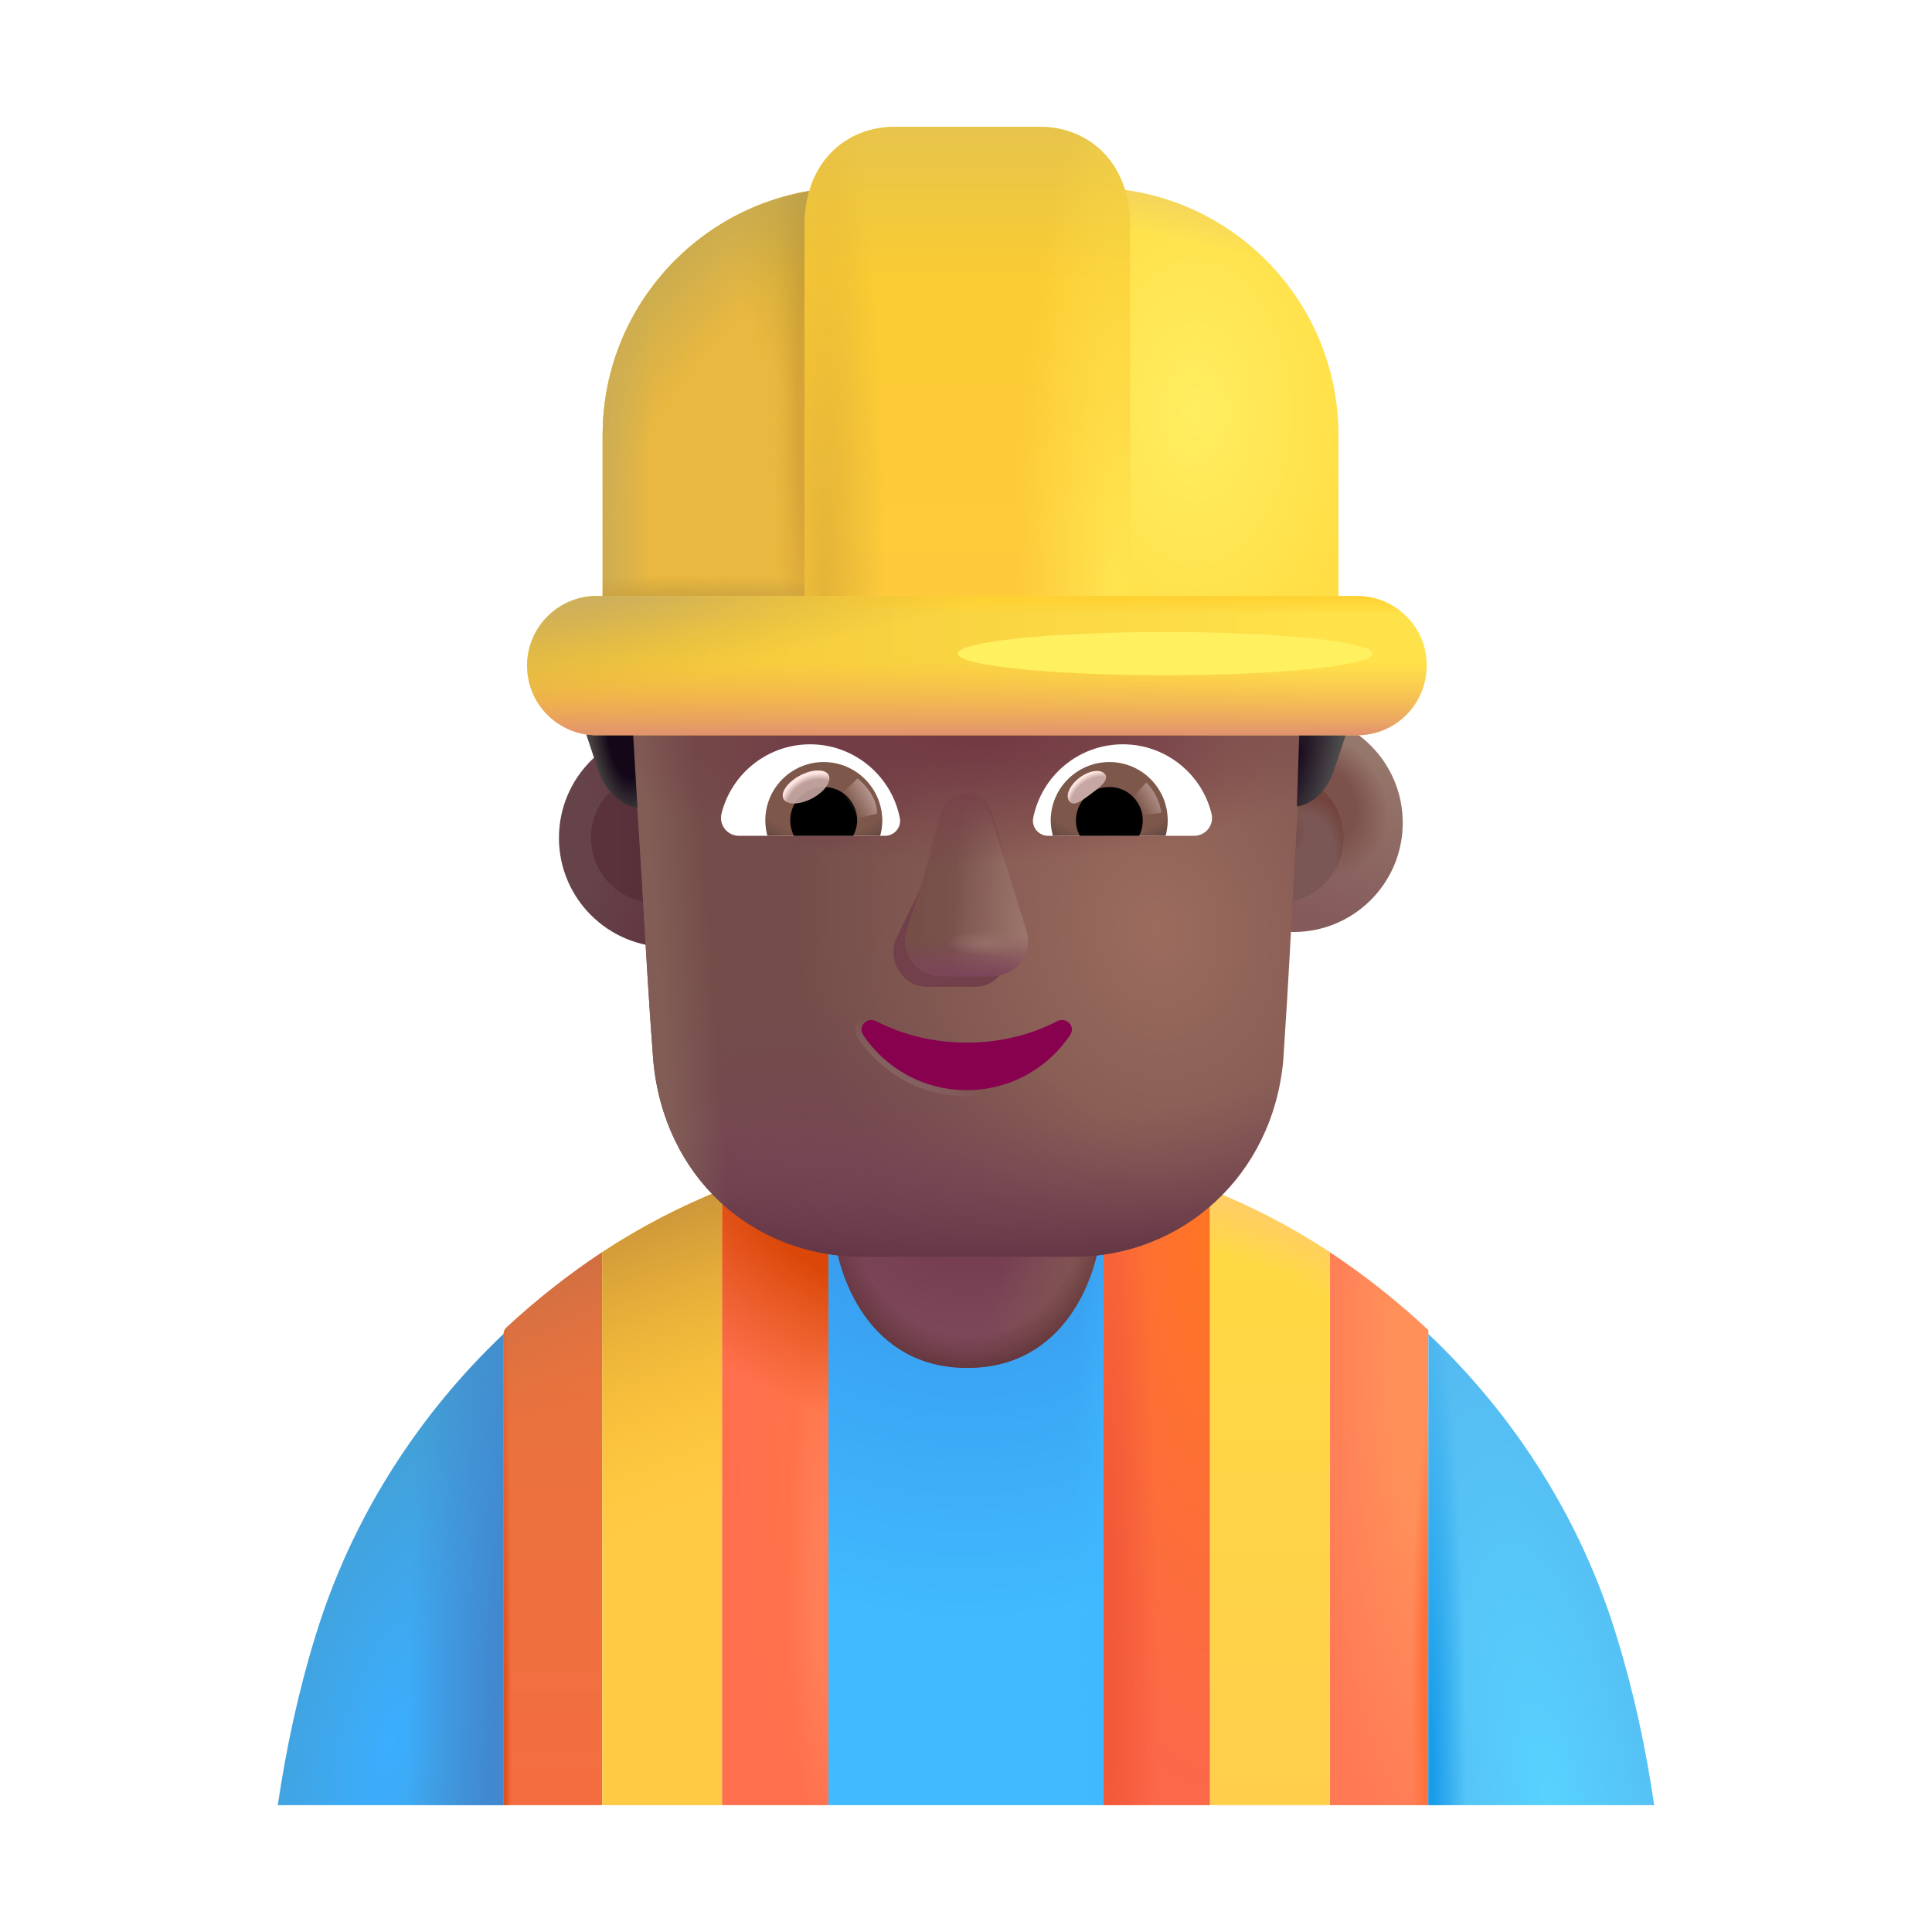 <svg width="32" height="32" viewBox="0 0 32 32" fill="none" xmlns="http://www.w3.org/2000/svg">
<path d="M16.021 19.289C15.241 19.289 14.471 19.369 13.721 19.519V29.899H18.301V19.519C17.561 19.369 16.801 19.289 16.021 19.289Z" fill="url(#paint0_radial_4002_2953)"/>
<path d="M16.021 19.289C15.241 19.289 14.471 19.369 13.721 19.519V29.899H18.301V19.519C17.561 19.369 16.801 19.289 16.021 19.289Z" fill="url(#paint1_radial_4002_2953)"/>
<path d="M13.721 19.167C13.113 19.302 12.525 19.477 11.958 19.705V29.899H13.721V19.167Z" fill="url(#paint2_radial_4002_2953)"/>
<path d="M13.721 19.167C13.113 19.302 12.525 19.477 11.958 19.705V29.899H13.721V19.167Z" fill="url(#paint3_radial_4002_2953)"/>
<path d="M13.721 19.167C13.113 19.302 12.525 19.477 11.958 19.705V29.899H13.721V19.167Z" fill="url(#paint4_radial_4002_2953)"/>
<path d="M18.279 19.167C18.887 19.302 19.474 19.477 20.042 19.705V29.899H18.279V19.167Z" fill="url(#paint5_radial_4002_2953)"/>
<path d="M18.279 19.167C18.887 19.302 19.474 19.477 20.042 19.705V29.899H18.279V19.167Z" fill="url(#paint6_radial_4002_2953)"/>
<path d="M8.389 21.987C8.358 22.015 8.341 22.055 8.341 22.096V29.899H9.975V20.739C9.415 21.11 8.883 21.529 8.389 21.987Z" fill="url(#paint7_linear_4002_2953)"/>
<path d="M8.389 21.987C8.358 22.015 8.341 22.055 8.341 22.096V29.899H9.975V20.739C9.415 21.11 8.883 21.529 8.389 21.987Z" fill="url(#paint8_radial_4002_2953)"/>
<path d="M8.389 21.987C8.358 22.015 8.341 22.055 8.341 22.096V29.899H9.975V20.739C9.415 21.11 8.883 21.529 8.389 21.987Z" fill="url(#paint9_radial_4002_2953)"/>
<path d="M23.659 22.031V29.899H22.025V20.739C22.603 21.122 23.151 21.556 23.659 22.031Z" fill="url(#paint10_radial_4002_2953)"/>
<path d="M23.659 22.031V29.899H22.025V20.739C22.603 21.122 23.151 21.556 23.659 22.031Z" fill="url(#paint11_radial_4002_2953)"/>
<path d="M9.975 20.739V29.899H11.958V19.705C11.26 19.985 10.603 20.326 9.975 20.739Z" fill="#FFCA44"/>
<path d="M9.975 20.739V29.899H11.958V19.705C11.26 19.985 10.603 20.326 9.975 20.739Z" fill="url(#paint12_radial_4002_2953)"/>
<path d="M22.025 20.739V29.899H20.042V19.705C20.74 19.985 21.397 20.326 22.025 20.739Z" fill="url(#paint13_linear_4002_2953)"/>
<path d="M22.025 20.739V29.899H20.042V19.705C20.74 19.985 21.397 20.326 22.025 20.739Z" fill="url(#paint14_radial_4002_2953)"/>
<path d="M4.601 29.899C4.741 28.953 4.941 28.018 5.22 27.113C5.82 25.139 6.932 23.431 8.341 22.095V29.899H4.601Z" fill="url(#paint15_radial_4002_2953)"/>
<path d="M4.601 29.899C4.741 28.953 4.941 28.018 5.22 27.113C5.82 25.139 6.932 23.431 8.341 22.095V29.899H4.601Z" fill="url(#paint16_radial_4002_2953)"/>
<path d="M27.399 29.899C27.259 28.953 27.059 28.018 26.78 27.113C26.18 25.139 25.068 23.431 23.659 22.095V29.899H27.399Z" fill="url(#paint17_radial_4002_2953)"/>
<path d="M27.399 29.899C27.259 28.953 27.059 28.018 26.78 27.113C26.18 25.139 25.068 23.431 23.659 22.095V29.899H27.399Z" fill="url(#paint18_radial_4002_2953)"/>
<path d="M13.81 20.376C13.87 21.136 14.395 22.657 16.021 22.657C17.647 22.657 18.172 21.136 18.232 20.376H13.81Z" fill="url(#paint19_radial_4002_2953)"/>
<path d="M13.81 20.376C13.87 21.136 14.395 22.657 16.021 22.657C17.647 22.657 18.172 21.136 18.232 20.376H13.81Z" fill="url(#paint20_radial_4002_2953)"/>
<path d="M13.81 20.376C13.87 21.136 14.395 22.657 16.021 22.657C17.647 22.657 18.172 21.136 18.232 20.376H13.81Z" fill="url(#paint21_radial_4002_2953)"/>
<g filter="url(#filter0_i_4002_2953)">
<circle cx="10.867" cy="13.878" r="1.809" fill="url(#paint22_radial_4002_2953)"/>
</g>
<g filter="url(#filter1_f_4002_2953)">
<circle cx="10.867" cy="13.878" r="1.078" fill="url(#paint23_linear_4002_2953)"/>
</g>
<g filter="url(#filter2_i_4002_2953)">
<circle cx="21.175" cy="13.878" r="1.809" fill="url(#paint24_linear_4002_2953)"/>
<circle cx="21.175" cy="13.878" r="1.809" fill="url(#paint25_radial_4002_2953)"/>
</g>
<g filter="url(#filter3_f_4002_2953)">
<circle cx="21.175" cy="13.878" r="1.078" fill="#7A5654"/>
<circle cx="21.175" cy="13.878" r="1.078" fill="url(#paint26_radial_4002_2953)"/>
<circle cx="21.175" cy="13.878" r="1.078" fill="url(#paint27_radial_4002_2953)"/>
</g>
<path d="M10.423 11.655C10.423 11.367 10.539 11.02 10.772 10.847L10.946 10.673C11.237 10.442 11.353 10.095 11.353 9.749V8.824C11.353 8.535 11.527 8.304 11.818 8.246C12.515 8.073 13.968 7.784 16.06 7.784C18.152 7.784 19.605 8.073 20.303 8.246C20.535 8.304 20.768 8.535 20.768 8.824V9.749C20.768 10.095 20.942 10.442 21.174 10.673C21.718 11.054 21.685 11.264 21.639 11.713C21.435 13.748 21.437 14.847 21.255 17.562C21.081 19.479 19.574 20.816 17.776 20.816H14.298C12.443 20.816 10.994 19.479 10.82 17.562C10.669 15.594 10.603 13.62 10.423 11.655Z" fill="url(#paint28_radial_4002_2953)"/>
<path d="M10.423 11.655C10.423 11.367 10.539 11.02 10.772 10.847L10.946 10.673C11.237 10.442 11.353 10.095 11.353 9.749V8.824C11.353 8.535 11.527 8.304 11.818 8.246C12.515 8.073 13.968 7.784 16.06 7.784C18.152 7.784 19.605 8.073 20.303 8.246C20.535 8.304 20.768 8.535 20.768 8.824V9.749C20.768 10.095 20.942 10.442 21.174 10.673C21.718 11.054 21.685 11.264 21.639 11.713C21.435 13.748 21.437 14.847 21.255 17.562C21.081 19.479 19.574 20.816 17.776 20.816H14.298C12.443 20.816 10.994 19.479 10.82 17.562C10.669 15.594 10.603 13.62 10.423 11.655Z" fill="url(#paint29_radial_4002_2953)"/>
<path d="M10.423 11.655C10.423 11.367 10.539 11.02 10.772 10.847L10.946 10.673C11.237 10.442 11.353 10.095 11.353 9.749V8.824C11.353 8.535 11.527 8.304 11.818 8.246C12.515 8.073 13.968 7.784 16.06 7.784C18.152 7.784 19.605 8.073 20.303 8.246C20.535 8.304 20.768 8.535 20.768 8.824V9.749C20.768 10.095 20.942 10.442 21.174 10.673C21.718 11.054 21.685 11.264 21.639 11.713C21.435 13.748 21.437 14.847 21.255 17.562C21.081 19.479 19.574 20.816 17.776 20.816H14.298C12.443 20.816 10.994 19.479 10.82 17.562C10.669 15.594 10.603 13.62 10.423 11.655Z" fill="url(#paint30_radial_4002_2953)"/>
<path d="M10.423 11.655C10.423 11.367 10.539 11.02 10.772 10.847L10.946 10.673C11.237 10.442 11.353 10.095 11.353 9.749V8.824C11.353 8.535 11.527 8.304 11.818 8.246C12.515 8.073 13.968 7.784 16.06 7.784C18.152 7.784 19.605 8.073 20.303 8.246C20.535 8.304 20.768 8.535 20.768 8.824V9.749C20.768 10.095 20.942 10.442 21.174 10.673C21.718 11.054 21.685 11.264 21.639 11.713C21.435 13.748 21.437 14.847 21.255 17.562C21.081 19.479 19.574 20.816 17.776 20.816H14.298C12.443 20.816 10.994 19.479 10.82 17.562C10.669 15.594 10.603 13.62 10.423 11.655Z" fill="url(#paint31_radial_4002_2953)"/>
<path d="M10.423 11.655C10.423 11.367 10.539 11.02 10.772 10.847L10.946 10.673C11.237 10.442 11.353 10.095 11.353 9.749V8.824C11.353 8.535 11.527 8.304 11.818 8.246C12.515 8.073 13.968 7.784 16.06 7.784C18.152 7.784 19.605 8.073 20.303 8.246C20.535 8.304 20.768 8.535 20.768 8.824V9.749C20.768 10.095 20.942 10.442 21.174 10.673C21.718 11.054 21.685 11.264 21.639 11.713C21.435 13.748 21.437 14.847 21.255 17.562C21.081 19.479 19.574 20.816 17.776 20.816H14.298C12.443 20.816 10.994 19.479 10.82 17.562C10.669 15.594 10.603 13.62 10.423 11.655Z" fill="url(#paint32_radial_4002_2953)"/>
<path d="M10.423 11.655C10.423 11.367 10.539 11.02 10.772 10.847L10.946 10.673C11.237 10.442 11.353 10.095 11.353 9.749V8.824C11.353 8.535 11.527 8.304 11.818 8.246C12.515 8.073 13.968 7.784 16.06 7.784C18.152 7.784 19.605 8.073 20.303 8.246C20.535 8.304 20.768 8.535 20.768 8.824V9.749C20.768 10.095 20.942 10.442 21.174 10.673C21.718 11.054 21.685 11.264 21.639 11.713C21.435 13.748 21.437 14.847 21.255 17.562C21.081 19.479 19.574 20.816 17.776 20.816H14.298C12.443 20.816 10.994 19.479 10.82 17.562C10.669 15.594 10.603 13.62 10.423 11.655Z" fill="url(#paint33_linear_4002_2953)"/>
<path d="M10.423 11.655C10.423 11.367 10.539 11.02 10.772 10.847L10.946 10.673C11.237 10.442 11.353 10.095 11.353 9.749V8.824C11.353 8.535 11.527 8.304 11.818 8.246C12.515 8.073 13.968 7.784 16.06 7.784C18.152 7.784 19.605 8.073 20.303 8.246C20.535 8.304 20.768 8.535 20.768 8.824V9.749C20.768 10.095 20.942 10.442 21.174 10.673C21.718 11.054 21.685 11.264 21.639 11.713C21.435 13.748 21.437 14.847 21.255 17.562C21.081 19.479 19.574 20.816 17.776 20.816H14.298C12.443 20.816 10.994 19.479 10.82 17.562C10.669 15.594 10.603 13.62 10.423 11.655Z" fill="url(#paint34_radial_4002_2953)"/>
<g filter="url(#filter4_f_4002_2953)">
<path d="M15.713 13.745L14.825 15.587C14.714 15.965 14.979 16.344 15.353 16.344H16.152C16.527 16.344 16.791 15.96 16.681 15.587L16.141 13.745C16.025 13.337 15.835 13.337 15.713 13.745Z" fill="#71404A"/>
</g>
<g filter="url(#filter5_f_4002_2953)">
<path d="M15.597 13.569L15.022 15.41C14.904 15.789 15.186 16.168 15.586 16.168H16.437C16.837 16.168 17.119 15.783 17.001 15.41L16.426 13.569C16.302 13.161 15.727 13.161 15.597 13.569Z" fill="#7C544F"/>
<path d="M15.597 13.569L15.022 15.41C14.904 15.789 15.186 16.168 15.586 16.168H16.437C16.837 16.168 17.119 15.783 17.001 15.41L16.426 13.569C16.302 13.161 15.727 13.161 15.597 13.569Z" fill="url(#paint35_linear_4002_2953)"/>
<path d="M15.597 13.569L15.022 15.41C14.904 15.789 15.186 16.168 15.586 16.168H16.437C16.837 16.168 17.119 15.783 17.001 15.41L16.426 13.569C16.302 13.161 15.727 13.161 15.597 13.569Z" fill="url(#paint36_linear_4002_2953)"/>
<path d="M15.597 13.569L15.022 15.41C14.904 15.789 15.186 16.168 15.586 16.168H16.437C16.837 16.168 17.119 15.783 17.001 15.41L16.426 13.569C16.302 13.161 15.727 13.161 15.597 13.569Z" fill="url(#paint37_linear_4002_2953)"/>
<path d="M15.597 13.569L15.022 15.41C14.904 15.789 15.186 16.168 15.586 16.168H16.437C16.837 16.168 17.119 15.783 17.001 15.41L16.426 13.569C16.302 13.161 15.727 13.161 15.597 13.569Z" fill="url(#paint38_radial_4002_2953)"/>
</g>
<g filter="url(#filter6_f_4002_2953)">
<path d="M15.597 13.452L15.022 15.293C14.904 15.672 15.186 16.051 15.586 16.051H16.437C16.837 16.051 17.119 15.666 17.001 15.293L16.426 13.452C16.302 13.044 15.727 13.044 15.597 13.452Z" fill="url(#paint39_linear_4002_2953)"/>
</g>
<g filter="url(#filter7_f_4002_2953)">
<path d="M16.012 17.269C15.462 17.269 14.945 17.139 14.511 16.913C14.362 16.837 14.203 17.005 14.296 17.139C14.659 17.689 15.291 18.056 16.012 18.056C16.732 18.056 17.364 17.689 17.727 17.139C17.82 16.999 17.661 16.837 17.512 16.913C17.078 17.139 16.567 17.269 16.012 17.269Z" stroke="url(#paint40_linear_4002_2953)" stroke-width="0.2"/>
</g>
<path d="M16.012 17.269C15.462 17.269 14.945 17.139 14.511 16.913C14.362 16.837 14.203 17.005 14.296 17.139C14.659 17.689 15.291 18.056 16.012 18.056C16.732 18.056 17.364 17.689 17.727 17.139C17.82 16.999 17.661 16.837 17.512 16.913C17.078 17.139 16.567 17.269 16.012 17.269Z" fill="#88014F"/>
<path d="M18.599 12.328C19.306 12.328 19.904 12.816 20.066 13.475C20.115 13.664 19.97 13.844 19.776 13.844H17.36C17.206 13.844 17.083 13.703 17.113 13.549C17.25 12.855 17.86 12.328 18.599 12.328Z" fill="white"/>
<path d="M18.375 12.622C18.911 12.622 19.341 13.057 19.341 13.589C19.341 13.677 19.328 13.765 19.306 13.844H17.439C17.417 13.76 17.403 13.677 17.403 13.589C17.403 13.057 17.838 12.622 18.375 12.622Z" fill="url(#paint41_radial_4002_2953)"/>
<path d="M17.821 13.589C17.821 13.281 18.067 13.035 18.375 13.035C18.682 13.035 18.928 13.281 18.928 13.589C18.928 13.681 18.906 13.769 18.867 13.844H17.887C17.843 13.769 17.821 13.681 17.821 13.589Z" fill="black"/>
<g filter="url(#filter8_f_4002_2953)">
<path d="M18.303 12.826C18.372 12.918 18.228 13.031 18.065 13.153C17.901 13.276 17.78 13.362 17.711 13.27C17.642 13.178 17.719 13.004 17.882 12.881C18.046 12.759 18.235 12.734 18.303 12.826Z" fill="#C7A7A3"/>
<path d="M18.303 12.826C18.372 12.918 18.228 13.031 18.065 13.153C17.901 13.276 17.78 13.362 17.711 13.27C17.642 13.178 17.719 13.004 17.882 12.881C18.046 12.759 18.235 12.734 18.303 12.826Z" fill="url(#paint42_radial_4002_2953)"/>
</g>
<g filter="url(#filter9_f_4002_2953)">
<path d="M19.236 13.461C19.2 13.211 19.054 13.023 18.985 12.96L18.704 13.269L18.831 13.516L19.236 13.461Z" fill="url(#paint43_linear_4002_2953)"/>
</g>
<path d="M13.419 12.328C12.711 12.328 12.114 12.816 11.951 13.475C11.903 13.664 12.048 13.844 12.241 13.844H14.658C14.812 13.844 14.935 13.703 14.904 13.55C14.768 12.855 14.153 12.328 13.419 12.328Z" fill="white"/>
<path d="M13.643 12.622C13.107 12.622 12.676 13.057 12.676 13.589C12.676 13.677 12.689 13.764 12.711 13.844H14.579C14.601 13.76 14.614 13.677 14.614 13.589C14.61 13.057 14.179 12.622 13.643 12.622Z" fill="url(#paint44_radial_4002_2953)"/>
<path d="M14.197 13.589C14.197 13.281 13.951 13.035 13.643 13.035C13.335 13.035 13.089 13.281 13.089 13.589C13.089 13.681 13.111 13.769 13.151 13.844H14.131C14.17 13.769 14.197 13.681 14.197 13.589Z" fill="black"/>
<g filter="url(#filter10_f_4002_2953)">
<path d="M14.526 13.476C14.526 13.163 14.272 12.955 14.204 12.892L13.891 13.194L14.083 13.585L14.526 13.476Z" fill="url(#paint45_linear_4002_2953)"/>
</g>
<g filter="url(#filter11_f_4002_2953)">
<ellipse cx="13.351" cy="13.035" rx="0.422" ry="0.214" transform="rotate(-27.914 13.351 13.035)" fill="#C7A7A3" fill-opacity="0.9"/>
<ellipse cx="13.351" cy="13.035" rx="0.422" ry="0.214" transform="rotate(-27.914 13.351 13.035)" fill="url(#paint46_radial_4002_2953)"/>
</g>
<path d="M10.558 13.38L10.48 12.048L9.636 11.93C9.662 12.015 9.753 12.298 9.906 12.755C10.059 13.211 10.416 13.37 10.558 13.38Z" fill="url(#paint47_radial_4002_2953)"/>
<path d="M21.48 13.356L21.523 12.048L22.367 11.93C22.341 12.015 22.25 12.298 22.097 12.755C21.944 13.211 21.622 13.346 21.48 13.356Z" fill="url(#paint48_radial_4002_2953)"/>
<path d="M9.982 7.208C9.982 4.944 11.818 3.108 14.082 3.108H18.07C20.334 3.108 22.169 4.944 22.169 7.208V9.889H9.982V7.208Z" fill="url(#paint49_radial_4002_2953)"/>
<path d="M9.982 7.208C9.982 4.944 11.818 3.108 14.082 3.108H18.07C20.334 3.108 22.169 4.944 22.169 7.208V9.889H9.982V7.208Z" fill="url(#paint50_radial_4002_2953)"/>
<path d="M9.982 7.208C9.982 4.944 11.818 3.108 14.082 3.108H18.07C20.334 3.108 22.169 4.944 22.169 7.208V9.889H9.982V7.208Z" fill="url(#paint51_radial_4002_2953)"/>
<path d="M9.982 7.208C9.982 4.944 11.818 3.108 14.082 3.108H18.07C20.334 3.108 22.169 4.944 22.169 7.208V9.889H9.982V7.208Z" fill="url(#paint52_radial_4002_2953)"/>
<path d="M9.982 7.208C9.982 4.944 11.818 3.108 14.082 3.108H18.07C20.334 3.108 22.169 4.944 22.169 7.208V9.889H9.982V7.208Z" fill="url(#paint53_radial_4002_2953)"/>
<path d="M9.982 7.208C9.982 4.944 11.818 3.108 14.082 3.108H18.07C20.334 3.108 22.169 4.944 22.169 7.208V9.889H9.982V7.208Z" fill="url(#paint54_radial_4002_2953)"/>
<path d="M9.982 7.208C9.982 4.944 11.818 3.108 14.082 3.108H18.07C20.334 3.108 22.169 4.944 22.169 7.208V9.889H9.982V7.208Z" fill="url(#paint55_linear_4002_2953)"/>
<path d="M9.982 7.208C9.982 4.944 11.818 3.108 14.082 3.108H18.07C20.334 3.108 22.169 4.944 22.169 7.208V9.889H9.982V7.208Z" fill="url(#paint56_radial_4002_2953)"/>
<g filter="url(#filter12_ii_4002_2953)">
<path d="M14.826 2.1H17.216C18.045 2.1 18.716 2.703 18.716 3.733V10.528H13.326V3.733C13.326 2.703 13.997 2.1 14.826 2.1Z" fill="url(#paint57_linear_4002_2953)"/>
<path d="M14.826 2.1H17.216C18.045 2.1 18.716 2.703 18.716 3.733V10.528H13.326V3.733C13.326 2.703 13.997 2.1 14.826 2.1Z" fill="url(#paint58_linear_4002_2953)"/>
<path d="M14.826 2.1H17.216C18.045 2.1 18.716 2.703 18.716 3.733V10.528H13.326V3.733C13.326 2.703 13.997 2.1 14.826 2.1Z" fill="url(#paint59_radial_4002_2953)"/>
<path d="M14.826 2.1H17.216C18.045 2.1 18.716 2.703 18.716 3.733V10.528H13.326V3.733C13.326 2.703 13.997 2.1 14.826 2.1Z" fill="url(#paint60_radial_4002_2953)"/>
</g>
<path d="M22.477 9.872H9.883C9.242 9.872 8.73 10.393 8.73 11.025C8.73 11.667 9.251 12.178 9.883 12.178H22.477C23.119 12.178 23.63 11.658 23.63 11.025C23.639 10.393 23.119 9.872 22.477 9.872Z" fill="url(#paint61_linear_4002_2953)"/>
<path d="M22.477 9.872H9.883C9.242 9.872 8.73 10.393 8.73 11.025C8.73 11.667 9.251 12.178 9.883 12.178H22.477C23.119 12.178 23.63 11.658 23.63 11.025C23.639 10.393 23.119 9.872 22.477 9.872Z" fill="url(#paint62_linear_4002_2953)"/>
<path d="M22.477 9.872H9.883C9.242 9.872 8.73 10.393 8.73 11.025C8.73 11.667 9.251 12.178 9.883 12.178H22.477C23.119 12.178 23.63 11.658 23.63 11.025C23.639 10.393 23.119 9.872 22.477 9.872Z" fill="url(#paint63_linear_4002_2953)"/>
<path d="M22.477 9.872H9.883C9.242 9.872 8.73 10.393 8.73 11.025C8.73 11.667 9.251 12.178 9.883 12.178H22.477C23.119 12.178 23.63 11.658 23.63 11.025C23.639 10.393 23.119 9.872 22.477 9.872Z" fill="url(#paint64_radial_4002_2953)"/>
<g filter="url(#filter13_f_4002_2953)">
<ellipse cx="19.299" cy="10.826" rx="3.435" ry="0.358" fill="#FFF060"/>
</g>
<defs>
<filter id="filter0_i_4002_2953" x="9.059" y="12.069" width="3.818" height="3.618" filterUnits="userSpaceOnUse" color-interpolation-filters="sRGB">
<feFlood flood-opacity="0" result="BackgroundImageFix"/>
<feBlend mode="normal" in="SourceGraphic" in2="BackgroundImageFix" result="shape"/>
<feColorMatrix in="SourceAlpha" type="matrix" values="0 0 0 0 0 0 0 0 0 0 0 0 0 0 0 0 0 0 127 0" result="hardAlpha"/>
<feOffset dx="0.2"/>
<feGaussianBlur stdDeviation="0.15"/>
<feComposite in2="hardAlpha" operator="arithmetic" k2="-1" k3="1"/>
<feColorMatrix type="matrix" values="0 0 0 0 0.518 0 0 0 0 0.384 0 0 0 0 0.349 0 0 0 1 0"/>
<feBlend mode="normal" in2="shape" result="effect1_innerShadow_4002_2953"/>
</filter>
<filter id="filter1_f_4002_2953" x="9.289" y="12.3" width="3.156" height="3.156" filterUnits="userSpaceOnUse" color-interpolation-filters="sRGB">
<feFlood flood-opacity="0" result="BackgroundImageFix"/>
<feBlend mode="normal" in="SourceGraphic" in2="BackgroundImageFix" result="shape"/>
<feGaussianBlur stdDeviation="0.25" result="effect1_foregroundBlur_4002_2953"/>
</filter>
<filter id="filter2_i_4002_2953" x="19.366" y="11.819" width="3.868" height="3.868" filterUnits="userSpaceOnUse" color-interpolation-filters="sRGB">
<feFlood flood-opacity="0" result="BackgroundImageFix"/>
<feBlend mode="normal" in="SourceGraphic" in2="BackgroundImageFix" result="shape"/>
<feColorMatrix in="SourceAlpha" type="matrix" values="0 0 0 0 0 0 0 0 0 0 0 0 0 0 0 0 0 0 127 0" result="hardAlpha"/>
<feOffset dx="0.25" dy="-0.25"/>
<feGaussianBlur stdDeviation="0.25"/>
<feComposite in2="hardAlpha" operator="arithmetic" k2="-1" k3="1"/>
<feColorMatrix type="matrix" values="0 0 0 0 0.482 0 0 0 0 0.278 0 0 0 0 0.373 0 0 0 1 0"/>
<feBlend mode="normal" in2="shape" result="effect1_innerShadow_4002_2953"/>
</filter>
<filter id="filter3_f_4002_2953" x="19.597" y="12.3" width="3.156" height="3.156" filterUnits="userSpaceOnUse" color-interpolation-filters="sRGB">
<feFlood flood-opacity="0" result="BackgroundImageFix"/>
<feBlend mode="normal" in="SourceGraphic" in2="BackgroundImageFix" result="shape"/>
<feGaussianBlur stdDeviation="0.25" result="effect1_foregroundBlur_4002_2953"/>
</filter>
<filter id="filter4_f_4002_2953" x="14.049" y="12.689" width="3.407" height="4.405" filterUnits="userSpaceOnUse" color-interpolation-filters="sRGB">
<feFlood flood-opacity="0" result="BackgroundImageFix"/>
<feBlend mode="normal" in="SourceGraphic" in2="BackgroundImageFix" result="shape"/>
<feGaussianBlur stdDeviation="0.375" result="effect1_foregroundBlur_4002_2953"/>
</filter>
<filter id="filter5_f_4002_2953" x="14.745" y="13.013" width="2.533" height="3.405" filterUnits="userSpaceOnUse" color-interpolation-filters="sRGB">
<feFlood flood-opacity="0" result="BackgroundImageFix"/>
<feBlend mode="normal" in="SourceGraphic" in2="BackgroundImageFix" result="shape"/>
<feGaussianBlur stdDeviation="0.125" result="effect1_foregroundBlur_4002_2953"/>
</filter>
<filter id="filter6_f_4002_2953" x="14.745" y="12.896" width="2.533" height="3.405" filterUnits="userSpaceOnUse" color-interpolation-filters="sRGB">
<feFlood flood-opacity="0" result="BackgroundImageFix"/>
<feBlend mode="normal" in="SourceGraphic" in2="BackgroundImageFix" result="shape"/>
<feGaussianBlur stdDeviation="0.125" result="effect1_foregroundBlur_4002_2953"/>
</filter>
<filter id="filter7_f_4002_2953" x="14.069" y="16.694" width="3.886" height="1.562" filterUnits="userSpaceOnUse" color-interpolation-filters="sRGB">
<feFlood flood-opacity="0" result="BackgroundImageFix"/>
<feBlend mode="normal" in="SourceGraphic" in2="BackgroundImageFix" result="shape"/>
<feGaussianBlur stdDeviation="0.05" result="effect1_foregroundBlur_4002_2953"/>
</filter>
<filter id="filter8_f_4002_2953" x="17.585" y="12.671" width="0.836" height="0.738" filterUnits="userSpaceOnUse" color-interpolation-filters="sRGB">
<feFlood flood-opacity="0" result="BackgroundImageFix"/>
<feBlend mode="normal" in="SourceGraphic" in2="BackgroundImageFix" result="shape"/>
<feGaussianBlur stdDeviation="0.05" result="effect1_foregroundBlur_4002_2953"/>
</filter>
<filter id="filter9_f_4002_2953" x="18.504" y="12.76" width="0.932" height="0.956" filterUnits="userSpaceOnUse" color-interpolation-filters="sRGB">
<feFlood flood-opacity="0" result="BackgroundImageFix"/>
<feBlend mode="normal" in="SourceGraphic" in2="BackgroundImageFix" result="shape"/>
<feGaussianBlur stdDeviation="0.1" result="effect1_foregroundBlur_4002_2953"/>
</filter>
<filter id="filter10_f_4002_2953" x="13.691" y="12.692" width="1.035" height="1.093" filterUnits="userSpaceOnUse" color-interpolation-filters="sRGB">
<feFlood flood-opacity="0" result="BackgroundImageFix"/>
<feBlend mode="normal" in="SourceGraphic" in2="BackgroundImageFix" result="shape"/>
<feGaussianBlur stdDeviation="0.1" result="effect1_foregroundBlur_4002_2953"/>
</filter>
<filter id="filter11_f_4002_2953" x="12.865" y="12.662" width="0.972" height="0.747" filterUnits="userSpaceOnUse" color-interpolation-filters="sRGB">
<feFlood flood-opacity="0" result="BackgroundImageFix"/>
<feBlend mode="normal" in="SourceGraphic" in2="BackgroundImageFix" result="shape"/>
<feGaussianBlur stdDeviation="0.05" result="effect1_foregroundBlur_4002_2953"/>
</filter>
<filter id="filter12_ii_4002_2953" x="13.126" y="2.1" width="5.791" height="8.428" filterUnits="userSpaceOnUse" color-interpolation-filters="sRGB">
<feFlood flood-opacity="0" result="BackgroundImageFix"/>
<feBlend mode="normal" in="SourceGraphic" in2="BackgroundImageFix" result="shape"/>
<feColorMatrix in="SourceAlpha" type="matrix" values="0 0 0 0 0 0 0 0 0 0 0 0 0 0 0 0 0 0 127 0" result="hardAlpha"/>
<feOffset dx="0.2"/>
<feGaussianBlur stdDeviation="0.3"/>
<feComposite in2="hardAlpha" operator="arithmetic" k2="-1" k3="1"/>
<feColorMatrix type="matrix" values="0 0 0 0 0.769 0 0 0 0 0.659 0 0 0 0 0.322 0 0 0 1 0"/>
<feBlend mode="normal" in2="shape" result="effect1_innerShadow_4002_2953"/>
<feColorMatrix in="SourceAlpha" type="matrix" values="0 0 0 0 0 0 0 0 0 0 0 0 0 0 0 0 0 0 127 0" result="hardAlpha"/>
<feOffset dx="-0.2"/>
<feGaussianBlur stdDeviation="0.3"/>
<feComposite in2="hardAlpha" operator="arithmetic" k2="-1" k3="1"/>
<feColorMatrix type="matrix" values="0 0 0 0 1 0 0 0 0 0.925 0 0 0 0 0.373 0 0 0 1 0"/>
<feBlend mode="normal" in2="effect1_innerShadow_4002_2953" result="effect2_innerShadow_4002_2953"/>
</filter>
<filter id="filter13_f_4002_2953" x="15.115" y="9.718" width="8.369" height="2.215" filterUnits="userSpaceOnUse" color-interpolation-filters="sRGB">
<feFlood flood-opacity="0" result="BackgroundImageFix"/>
<feBlend mode="normal" in="SourceGraphic" in2="BackgroundImageFix" result="shape"/>
<feGaussianBlur stdDeviation="0.375" result="effect1_foregroundBlur_4002_2953"/>
</filter>
<radialGradient id="paint0_radial_4002_2953" cx="0" cy="0" r="1" gradientUnits="userSpaceOnUse" gradientTransform="translate(16.011 16.61) rotate(90) scale(10.25 8.822)">
<stop stop-color="#3086E2"/>
<stop offset="1" stop-color="#41BAFF"/>
</radialGradient>
<radialGradient id="paint1_radial_4002_2953" cx="0" cy="0" r="1" gradientUnits="userSpaceOnUse" gradientTransform="translate(18.677 26.142) rotate(180) scale(0.905 8.831)">
<stop stop-color="#3FB7FF"/>
<stop offset="1" stop-color="#3FB7FF" stop-opacity="0"/>
</radialGradient>
<radialGradient id="paint2_radial_4002_2953" cx="0" cy="0" r="1" gradientUnits="userSpaceOnUse" gradientTransform="translate(13.721 24.533) rotate(90) scale(5.914 1.617)">
<stop stop-color="#FF7446"/>
<stop offset="1" stop-color="#FF6F4E"/>
</radialGradient>
<radialGradient id="paint3_radial_4002_2953" cx="0" cy="0" r="1" gradientUnits="userSpaceOnUse" gradientTransform="translate(13.721 26.201) rotate(90) scale(4.558 0.701)">
<stop offset="0.35" stop-color="#FF7E58"/>
<stop offset="1" stop-color="#FF7E58" stop-opacity="0"/>
</radialGradient>
<radialGradient id="paint4_radial_4002_2953" cx="0" cy="0" r="1" gradientUnits="userSpaceOnUse" gradientTransform="translate(14.208 20.006) rotate(116.713) scale(3.38 5.522)">
<stop offset="0.343" stop-color="#DA4708"/>
<stop offset="1" stop-color="#DC5314" stop-opacity="0"/>
</radialGradient>
<radialGradient id="paint5_radial_4002_2953" cx="0" cy="0" r="1" gradientUnits="userSpaceOnUse" gradientTransform="translate(20.042 20.235) rotate(90) scale(9.438 2.834)">
<stop stop-color="#FF7523"/>
<stop offset="1" stop-color="#FB684A"/>
</radialGradient>
<radialGradient id="paint6_radial_4002_2953" cx="0" cy="0" r="1" gradientUnits="userSpaceOnUse" gradientTransform="translate(18.279 27.354) scale(0.882 11.047)">
<stop offset="0.214" stop-color="#F25937"/>
<stop offset="1" stop-color="#F25937" stop-opacity="0"/>
</radialGradient>
<linearGradient id="paint7_linear_4002_2953" x1="9.158" y1="21.169" x2="9.158" y2="29.899" gradientUnits="userSpaceOnUse">
<stop stop-color="#E6743E"/>
<stop offset="1" stop-color="#F46D40"/>
</linearGradient>
<radialGradient id="paint8_radial_4002_2953" cx="0" cy="0" r="1" gradientUnits="userSpaceOnUse" gradientTransform="translate(12.416 28.854) rotate(-112.642) scale(9.162 10.452)">
<stop offset="0.684" stop-color="#E07241" stop-opacity="0"/>
<stop offset="0.951" stop-color="#CC6E42"/>
</radialGradient>
<radialGradient id="paint9_radial_4002_2953" cx="0" cy="0" r="1" gradientUnits="userSpaceOnUse" gradientTransform="translate(8.341 29.899) scale(0.131 9.007)">
<stop offset="0.245" stop-color="#DE521D"/>
<stop offset="1" stop-color="#DE521D" stop-opacity="0"/>
</radialGradient>
<radialGradient id="paint10_radial_4002_2953" cx="0" cy="0" r="1" gradientUnits="userSpaceOnUse" gradientTransform="translate(23.659 22.513) rotate(90) scale(8.783 2.01)">
<stop offset="0.309" stop-color="#FF905A"/>
<stop offset="1" stop-color="#FF7955"/>
</radialGradient>
<radialGradient id="paint11_radial_4002_2953" cx="0" cy="0" r="1" gradientUnits="userSpaceOnUse" gradientTransform="translate(23.659 27.907) rotate(90) scale(4.375 0.279)">
<stop offset="0.325" stop-color="#FE713A"/>
<stop offset="1" stop-color="#FE713A" stop-opacity="0"/>
</radialGradient>
<radialGradient id="paint12_radial_4002_2953" cx="0" cy="0" r="1" gradientUnits="userSpaceOnUse" gradientTransform="translate(14.588 30.793) rotate(-108.091) scale(11.665 18.669)">
<stop offset="0.566" stop-color="#FDBF28" stop-opacity="0"/>
<stop offset="0.971" stop-color="#CD963A"/>
</radialGradient>
<linearGradient id="paint13_linear_4002_2953" x1="21.034" y1="19.705" x2="21.034" y2="29.899" gradientUnits="userSpaceOnUse">
<stop stop-color="#FFDA42"/>
<stop offset="1" stop-color="#FFCF4C"/>
</linearGradient>
<radialGradient id="paint14_radial_4002_2953" cx="0" cy="0" r="1" gradientUnits="userSpaceOnUse" gradientTransform="translate(19.24 25.329) rotate(-71.03) scale(5.518 8.523)">
<stop offset="0.834" stop-color="#FFCE64" stop-opacity="0"/>
<stop offset="0.998" stop-color="#FFCE64"/>
</radialGradient>
<radialGradient id="paint15_radial_4002_2953" cx="0" cy="0" r="1" gradientUnits="userSpaceOnUse" gradientTransform="translate(6.471 28.86) rotate(-75.655) scale(7.548 3.04)">
<stop stop-color="#3BAEFF"/>
<stop offset="1" stop-color="#469BC8"/>
</radialGradient>
<radialGradient id="paint16_radial_4002_2953" cx="0" cy="0" r="1" gradientUnits="userSpaceOnUse" gradientTransform="translate(9.022 29.673) rotate(180) scale(2.281 15.373)">
<stop offset="0.385" stop-color="#4188D0"/>
<stop offset="1" stop-color="#4188D0" stop-opacity="0"/>
</radialGradient>
<radialGradient id="paint17_radial_4002_2953" cx="0" cy="0" r="1" gradientUnits="userSpaceOnUse" gradientTransform="translate(25.677 29.899) rotate(-99.81) scale(8.253 2.517)">
<stop stop-color="#58D2FF"/>
<stop offset="1" stop-color="#54B9F0"/>
</radialGradient>
<radialGradient id="paint18_radial_4002_2953" cx="0" cy="0" r="1" gradientUnits="userSpaceOnUse" gradientTransform="translate(23.659 29.899) rotate(-90) scale(8.324 0.625)">
<stop offset="0.154" stop-color="#199DEA"/>
<stop offset="1" stop-color="#199DEA" stop-opacity="0"/>
</radialGradient>
<radialGradient id="paint19_radial_4002_2953" cx="0" cy="0" r="1" gradientUnits="userSpaceOnUse" gradientTransform="translate(16.021 20.657) rotate(90) scale(2 3.968)">
<stop offset="0.133" stop-color="#773E52"/>
<stop offset="0.88" stop-color="#7F4A5C"/>
</radialGradient>
<radialGradient id="paint20_radial_4002_2953" cx="0" cy="0" r="1" gradientUnits="userSpaceOnUse" gradientTransform="translate(18.396 20.845) rotate(125.503) scale(3.013 1.495)">
<stop offset="0.239" stop-color="#815552"/>
<stop offset="1" stop-color="#815552" stop-opacity="0"/>
</radialGradient>
<radialGradient id="paint21_radial_4002_2953" cx="0" cy="0" r="1" gradientUnits="userSpaceOnUse" gradientTransform="translate(16.021 19.973) rotate(90) scale(3.125 2.803)">
<stop offset="0.685" stop-color="#5A2F31" stop-opacity="0"/>
<stop offset="0.94" stop-color="#5A2F31"/>
</radialGradient>
<radialGradient id="paint22_radial_4002_2953" cx="0" cy="0" r="1" gradientUnits="userSpaceOnUse" gradientTransform="translate(9.059 13.878) scale(1.901 3.327)">
<stop offset="0.351" stop-color="#664249"/>
<stop offset="1" stop-color="#613641"/>
</radialGradient>
<linearGradient id="paint23_linear_4002_2953" x1="10.867" y1="14.18" x2="10.174" y2="14.18" gradientUnits="userSpaceOnUse">
<stop stop-color="#553038"/>
<stop offset="1" stop-color="#59323C"/>
</linearGradient>
<linearGradient id="paint24_linear_4002_2953" x1="22.352" y1="12.695" x2="21.465" y2="15.443" gradientUnits="userSpaceOnUse">
<stop stop-color="#96776B"/>
<stop offset="1" stop-color="#855A5B"/>
</linearGradient>
<radialGradient id="paint25_radial_4002_2953" cx="0" cy="0" r="1" gradientUnits="userSpaceOnUse" gradientTransform="translate(21.578 13.591) rotate(-36.06) scale(1.108 1.265)">
<stop offset="0.543" stop-color="#7C524C"/>
<stop offset="1" stop-color="#7C524C" stop-opacity="0"/>
</radialGradient>
<radialGradient id="paint26_radial_4002_2953" cx="0" cy="0" r="1" gradientUnits="userSpaceOnUse" gradientTransform="translate(21.13 14.767) rotate(-61.468) scale(1.863 1.09)">
<stop offset="0.755" stop-color="#73443E" stop-opacity="0"/>
<stop offset="0.916" stop-color="#73443E"/>
</radialGradient>
<radialGradient id="paint27_radial_4002_2953" cx="0" cy="0" r="1" gradientUnits="userSpaceOnUse" gradientTransform="translate(21.175 13.878) rotate(44.708) scale(0.395 0.51)">
<stop stop-color="#6C443E"/>
<stop offset="1" stop-color="#6C443E" stop-opacity="0"/>
</radialGradient>
<radialGradient id="paint28_radial_4002_2953" cx="0" cy="0" r="1" gradientUnits="userSpaceOnUse" gradientTransform="translate(19.171 15.411) rotate(170.954) scale(6.36 7.983)">
<stop stop-color="#9B6C5E"/>
<stop offset="0.937" stop-color="#744D4A"/>
</radialGradient>
<radialGradient id="paint29_radial_4002_2953" cx="0" cy="0" r="1" gradientUnits="userSpaceOnUse" gradientTransform="translate(18.553 12.5) rotate(-90) scale(1.416 1.743)">
<stop stop-color="#855354"/>
<stop offset="1" stop-color="#855354" stop-opacity="0"/>
</radialGradient>
<radialGradient id="paint30_radial_4002_2953" cx="0" cy="0" r="1" gradientUnits="userSpaceOnUse" gradientTransform="translate(13.615 12.646) rotate(-90) scale(1.489 1.851)">
<stop stop-color="#6F414D"/>
<stop offset="1" stop-color="#6F414D" stop-opacity="0"/>
</radialGradient>
<radialGradient id="paint31_radial_4002_2953" cx="0" cy="0" r="1" gradientUnits="userSpaceOnUse" gradientTransform="translate(14.233 20.816) rotate(-70.009) scale(4.022 6.259)">
<stop stop-color="#764356"/>
<stop offset="1" stop-color="#764356" stop-opacity="0"/>
</radialGradient>
<radialGradient id="paint32_radial_4002_2953" cx="0" cy="0" r="1" gradientUnits="userSpaceOnUse" gradientTransform="translate(16.043 13.192) rotate(90) scale(7.781 14.247)">
<stop offset="0.703" stop-color="#7D4A5C" stop-opacity="0"/>
<stop offset="1" stop-color="#633544"/>
</radialGradient>
<linearGradient id="paint33_linear_4002_2953" x1="10.671" y1="15.192" x2="11.733" y2="15.114" gradientUnits="userSpaceOnUse">
<stop offset="0.143" stop-color="#825D56"/>
<stop offset="1" stop-color="#825D56" stop-opacity="0"/>
</linearGradient>
<radialGradient id="paint34_radial_4002_2953" cx="0" cy="0" r="1" gradientUnits="userSpaceOnUse" gradientTransform="translate(16.043 12.13) rotate(90) scale(2.17 6.216)">
<stop offset="0.099" stop-color="#733A44"/>
<stop offset="1" stop-color="#733A44" stop-opacity="0"/>
</radialGradient>
<linearGradient id="paint35_linear_4002_2953" x1="15.075" y1="15.014" x2="16.092" y2="15.014" gradientUnits="userSpaceOnUse">
<stop stop-color="#754E46"/>
<stop offset="1" stop-color="#754E46" stop-opacity="0"/>
</linearGradient>
<linearGradient id="paint36_linear_4002_2953" x1="17.028" y1="15.364" x2="15.765" y2="15.286" gradientUnits="userSpaceOnUse">
<stop stop-color="#9D766B"/>
<stop offset="1" stop-color="#9D766B" stop-opacity="0"/>
</linearGradient>
<linearGradient id="paint37_linear_4002_2953" x1="16.222" y1="16.168" x2="16.222" y2="15.547" gradientUnits="userSpaceOnUse">
<stop stop-color="#7C4559"/>
<stop offset="1" stop-color="#7C4559" stop-opacity="0"/>
</linearGradient>
<radialGradient id="paint38_radial_4002_2953" cx="0" cy="0" r="1" gradientUnits="userSpaceOnUse" gradientTransform="translate(16.366 15.619) rotate(90) scale(0.213 0.685)">
<stop stop-color="#976F6A"/>
<stop offset="1" stop-color="#976F6A" stop-opacity="0"/>
</radialGradient>
<linearGradient id="paint39_linear_4002_2953" x1="16.012" y1="13.146" x2="16.21" y2="14.349" gradientUnits="userSpaceOnUse">
<stop stop-color="#784449"/>
<stop offset="1" stop-color="#784449" stop-opacity="0"/>
</linearGradient>
<linearGradient id="paint40_linear_4002_2953" x1="14.888" y1="17.917" x2="15.359" y2="17.172" gradientUnits="userSpaceOnUse">
<stop stop-color="#876564"/>
<stop offset="0.663" stop-color="#876564" stop-opacity="0"/>
</linearGradient>
<radialGradient id="paint41_radial_4002_2953" cx="0" cy="0" r="1" gradientUnits="userSpaceOnUse" gradientTransform="translate(18.372 13.139) rotate(90) scale(0.879 1.398)">
<stop offset="0.802" stop-color="#7D574A"/>
<stop offset="1" stop-color="#694B43"/>
<stop offset="1" stop-color="#804D49"/>
<stop offset="1" stop-color="#664944"/>
</radialGradient>
<radialGradient id="paint42_radial_4002_2953" cx="0" cy="0" r="1" gradientUnits="userSpaceOnUse" gradientTransform="translate(18.125 13.23) rotate(-127.812) scale(0.41 0.564)">
<stop offset="0.766" stop-color="#FFE6E2" stop-opacity="0"/>
<stop offset="0.966" stop-color="#FFE6E2"/>
</radialGradient>
<linearGradient id="paint43_linear_4002_2953" x1="19.215" y1="13.197" x2="18.875" y2="13.406" gradientUnits="userSpaceOnUse">
<stop stop-color="#B4948D"/>
<stop offset="1" stop-color="#B4948D" stop-opacity="0"/>
</linearGradient>
<radialGradient id="paint44_radial_4002_2953" cx="0" cy="0" r="1" gradientUnits="userSpaceOnUse" gradientTransform="translate(13.645 13.139) rotate(90) scale(0.879 1.398)">
<stop offset="0.802" stop-color="#7D574A"/>
<stop offset="1" stop-color="#694B43"/>
<stop offset="1" stop-color="#804D49"/>
<stop offset="1" stop-color="#664944"/>
</radialGradient>
<linearGradient id="paint45_linear_4002_2953" x1="14.451" y1="13.197" x2="14.111" y2="13.407" gradientUnits="userSpaceOnUse">
<stop stop-color="#B4948D"/>
<stop offset="1" stop-color="#B4948D" stop-opacity="0"/>
</linearGradient>
<radialGradient id="paint46_radial_4002_2953" cx="0" cy="0" r="1" gradientUnits="userSpaceOnUse" gradientTransform="translate(13.335 13.377) rotate(-90.897) scale(0.535 0.643)">
<stop offset="0.766" stop-color="#FFE6E2" stop-opacity="0"/>
<stop offset="0.966" stop-color="#FFE6E2"/>
</radialGradient>
<radialGradient id="paint47_radial_4002_2953" cx="0" cy="0" r="1" gradientUnits="userSpaceOnUse" gradientTransform="translate(10.379 12.14) rotate(83.54) scale(1.448 0.605)">
<stop offset="0.515" stop-color="#130718"/>
<stop offset="1" stop-color="#474241"/>
</radialGradient>
<radialGradient id="paint48_radial_4002_2953" cx="0" cy="0" r="1" gradientUnits="userSpaceOnUse" gradientTransform="translate(21.48 12.575) rotate(13.213) scale(0.703 2.38)">
<stop stop-color="#190A1C"/>
<stop offset="0.933" stop-color="#4D4B4C"/>
</radialGradient>
<radialGradient id="paint49_radial_4002_2953" cx="0" cy="0" r="1" gradientUnits="userSpaceOnUse" gradientTransform="translate(19.794 6.827) rotate(90) scale(4.562 2.881)">
<stop stop-color="#FFEE61"/>
<stop offset="1" stop-color="#FFDD44"/>
</radialGradient>
<radialGradient id="paint50_radial_4002_2953" cx="0" cy="0" r="1" gradientUnits="userSpaceOnUse" gradientTransform="translate(12.044 9.889) rotate(-90) scale(16 5.798)">
<stop offset="0.301" stop-color="#E9B840"/>
<stop offset="1" stop-color="#E9B840" stop-opacity="0"/>
</radialGradient>
<radialGradient id="paint51_radial_4002_2953" cx="0" cy="0" r="1" gradientUnits="userSpaceOnUse" gradientTransform="translate(17.451 10.327) rotate(-80.901) scale(8.102 15.463)">
<stop offset="0.814" stop-color="#EECD67" stop-opacity="0"/>
<stop offset="0.946" stop-color="#EECD67"/>
</radialGradient>
<radialGradient id="paint52_radial_4002_2953" cx="0" cy="0" r="1" gradientUnits="userSpaceOnUse" gradientTransform="translate(13.388 6.499) rotate(90) scale(6.875 0.59)">
<stop offset="0.305" stop-color="#D7A439"/>
<stop offset="1" stop-color="#E1B037" stop-opacity="0"/>
</radialGradient>
<radialGradient id="paint53_radial_4002_2953" cx="0" cy="0" r="1" gradientUnits="userSpaceOnUse" gradientTransform="translate(13.513 2.733) rotate(84.92) scale(4.235 1.692)">
<stop offset="0.103" stop-color="#B59741"/>
<stop offset="1" stop-color="#CBA731" stop-opacity="0"/>
</radialGradient>
<radialGradient id="paint54_radial_4002_2953" cx="0" cy="0" r="1" gradientUnits="userSpaceOnUse" gradientTransform="translate(16.951 9.733) rotate(-129.472) scale(8.259 10.152)">
<stop offset="0.781" stop-color="#C3A852" stop-opacity="0"/>
<stop offset="1" stop-color="#C3A852"/>
</radialGradient>
<linearGradient id="paint55_linear_4002_2953" x1="9.982" y1="9.264" x2="10.794" y2="9.264" gradientUnits="userSpaceOnUse">
<stop stop-color="#CDAC54"/>
<stop offset="1" stop-color="#CDAC54" stop-opacity="0"/>
</linearGradient>
<radialGradient id="paint56_radial_4002_2953" cx="0" cy="0" r="1" gradientUnits="userSpaceOnUse" gradientTransform="translate(11.169 10.124) rotate(-90) scale(0.594 5.797)">
<stop offset="0.263" stop-color="#C8A03F"/>
<stop offset="1" stop-color="#C8A03F" stop-opacity="0"/>
</radialGradient>
<linearGradient id="paint57_linear_4002_2953" x1="16.021" y1="2.1" x2="16.021" y2="10.528" gradientUnits="userSpaceOnUse">
<stop stop-color="#F9CD2E"/>
<stop offset="1" stop-color="#FFCA3D"/>
</linearGradient>
<linearGradient id="paint58_linear_4002_2953" x1="16.021" y1="2.1" x2="16.021" y2="4.702" gradientUnits="userSpaceOnUse">
<stop stop-color="#E7C44C"/>
<stop offset="1" stop-color="#E7C44C" stop-opacity="0"/>
</linearGradient>
<radialGradient id="paint59_radial_4002_2953" cx="0" cy="0" r="1" gradientUnits="userSpaceOnUse" gradientTransform="translate(13.669 9.889) rotate(-90) scale(9.062 1)">
<stop stop-color="#E3B438"/>
<stop offset="1" stop-color="#E3B438" stop-opacity="0"/>
</radialGradient>
<radialGradient id="paint60_radial_4002_2953" cx="0" cy="0" r="1" gradientUnits="userSpaceOnUse" gradientTransform="translate(18.544 9.952) rotate(-90) scale(8.781 1.688)">
<stop stop-color="#FFE550"/>
<stop offset="1" stop-color="#FFE550" stop-opacity="0"/>
</radialGradient>
<linearGradient id="paint61_linear_4002_2953" x1="21.997" y1="11.273" x2="5.369" y2="11.273" gradientUnits="userSpaceOnUse">
<stop stop-color="#FFE24A"/>
<stop offset="1" stop-color="#F0BC33"/>
</linearGradient>
<linearGradient id="paint62_linear_4002_2953" x1="15.798" y1="9.872" x2="15.798" y2="10.185" gradientUnits="userSpaceOnUse">
<stop offset="0.027" stop-color="#FFD131"/>
<stop offset="1" stop-color="#FFD131" stop-opacity="0"/>
</linearGradient>
<linearGradient id="paint63_linear_4002_2953" x1="16.716" y1="12.178" x2="16.716" y2="10.925" gradientUnits="userSpaceOnUse">
<stop stop-color="#E1926F"/>
<stop offset="1" stop-color="#F9B14D" stop-opacity="0"/>
</linearGradient>
<radialGradient id="paint64_radial_4002_2953" cx="0" cy="0" r="1" gradientUnits="userSpaceOnUse" gradientTransform="translate(11.908 8.965) rotate(75.753) scale(2.126 12.711)">
<stop offset="0.173" stop-color="#C4A966"/>
<stop offset="1" stop-color="#DFB83E" stop-opacity="0"/>
</radialGradient>
</defs>
</svg>
